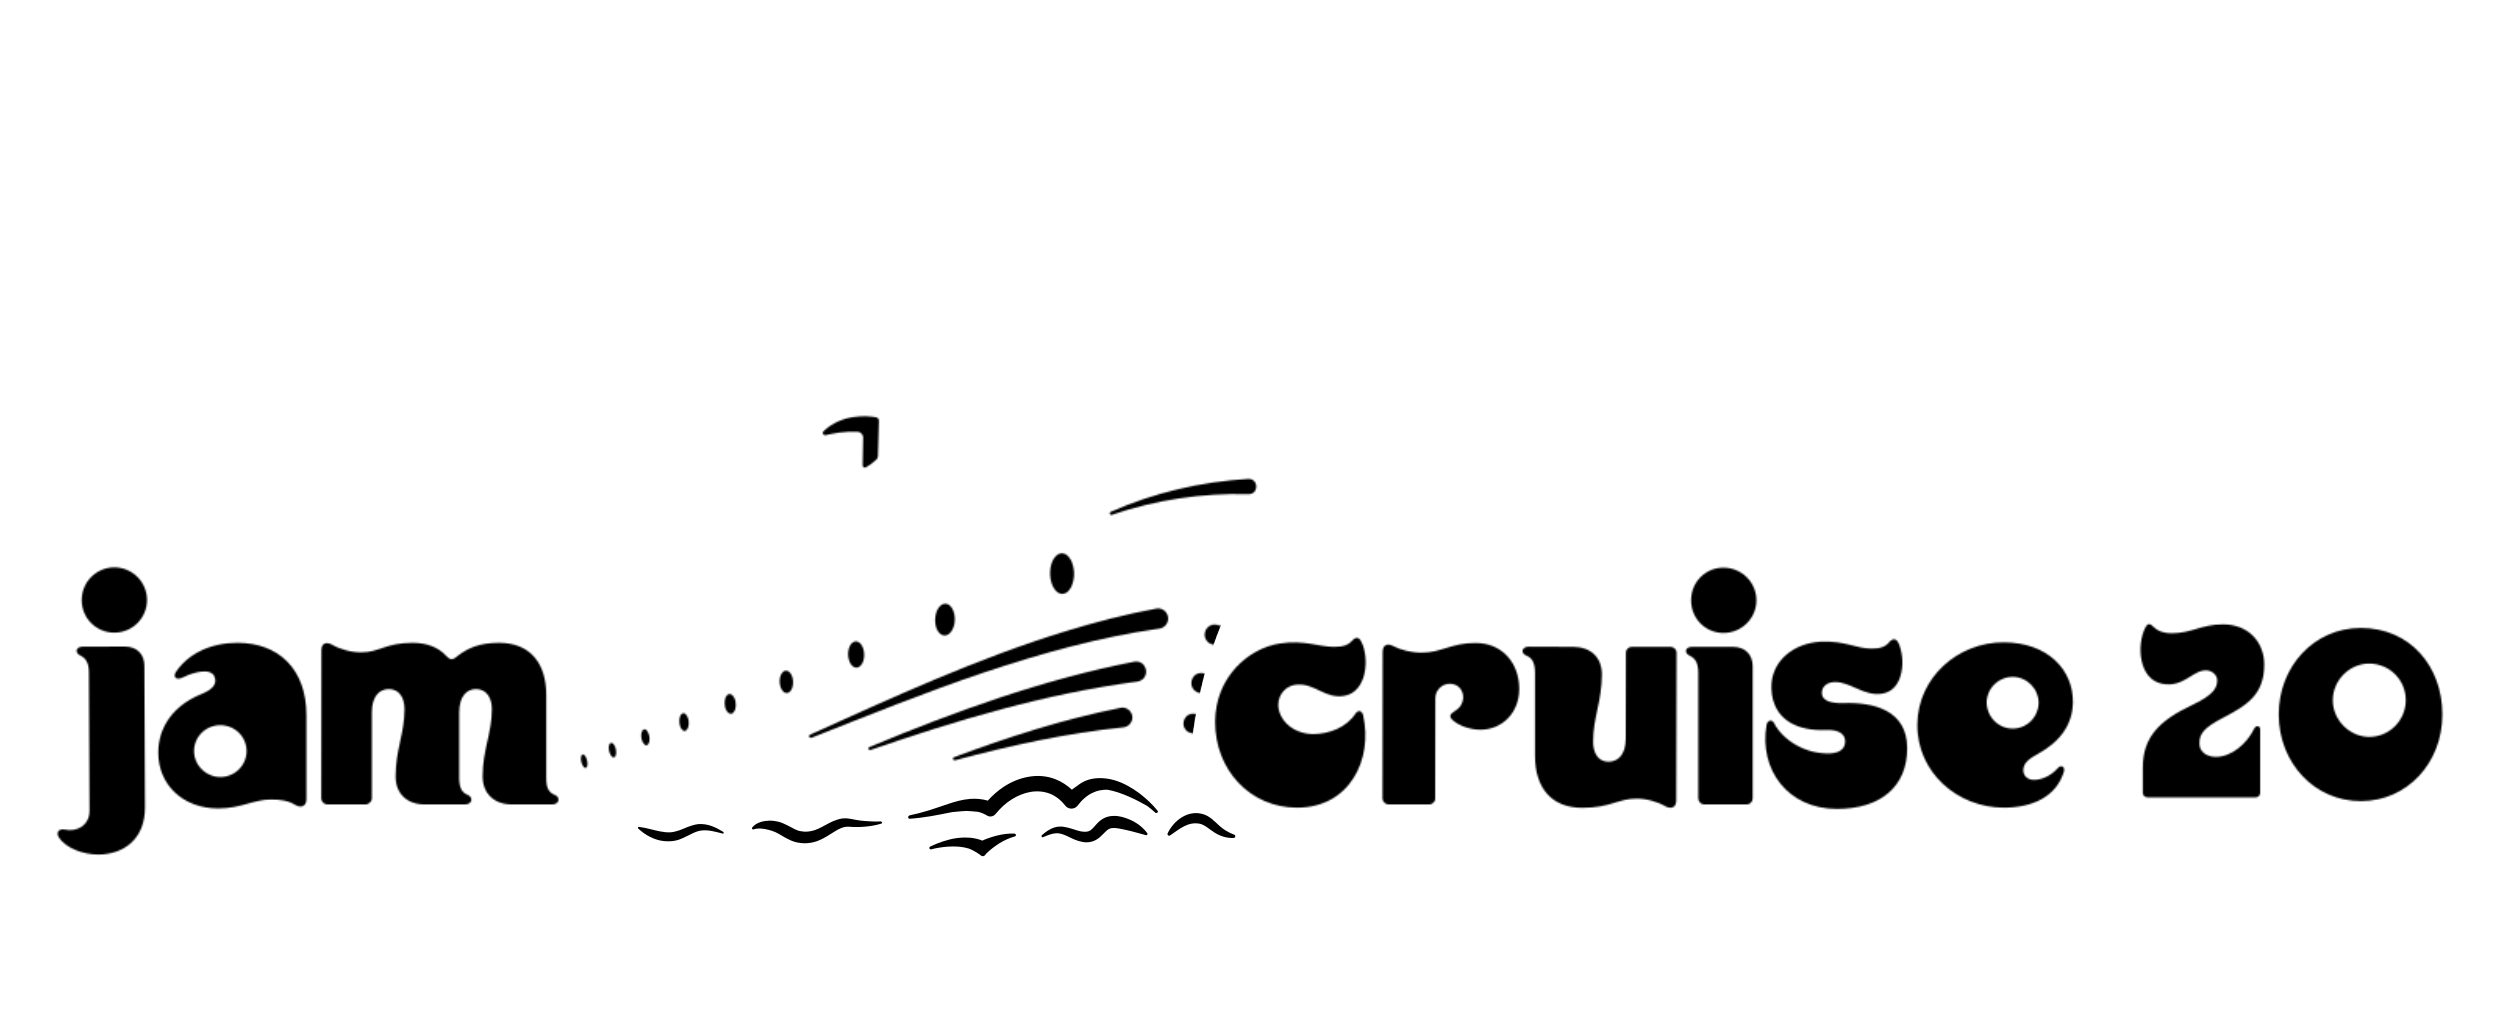 <?xml version="1.0" encoding="utf-8"?>
<!-- Generator: Adobe Illustrator 28.1.0, SVG Export Plug-In . SVG Version: 6.00 Build 0)  -->
<svg version="1.1" id="Layer_1" xmlns="http://www.w3.org/2000/svg" xmlns:xlink="http://www.w3.org/1999/xlink" x="0px" y="0px"
	 viewBox="0 0 1600 650" style="enable-background:new 0 0 1600 650;" xml:space="preserve">
<style type="text/css">
	.st0{display:none;}
	.st1{display:inline;}
	.st2{filter:url(#Adobe_OpacityMaskFilter);}
	.st3{fill-rule:evenodd;clip-rule:evenodd;fill:#FFFFFF;}
	.st4{fill:#FFFFFF;}
	.st5{mask:url(#SVGID_1_);}
	.st6{filter:url(#Adobe_OpacityMaskFilter_00000127731247988075819340000016417578043200379014_);}
	.st7{mask:url(#SVGID_00000124142500924949159500000000302587537409394081_);}
</style>
<g>
	<g class="st0">
		<path class="st1" d="M845.5,377.8c-0.1,0-0.1,0-0.2,0c-1.6-0.1-2.7-1.5-2.6-3c5.6-78.2-22.9-154.7-78.2-210.1
			c-50.9-50.9-118.6-78.9-190.6-78.9s-139.7,28-190.6,78.9C327.8,220,299.3,296.6,305,374.7c0.1,1.6-1.1,2.9-2.6,3
			c-1.5,0.1-2.9-1.1-3-2.6c-5.8-79.8,23.4-158,79.9-214.5c52-52,121.1-80.6,194.6-80.6s142.6,28.6,194.6,80.6
			c56.5,56.5,85.6,134.7,79.9,214.5C848.2,376.6,846.9,377.8,845.5,377.8z"/>
	</g>
	<g>
		<defs>
			<filter id="Adobe_OpacityMaskFilter" filterUnits="userSpaceOnUse" x="284.6" y="170" width="533.9" height="354.6">
				
					<feColorMatrix  type="matrix" values="-1 0 0 0 1  0 -1 0 0 1  0 0 -1 0 1  0 0 0 1 0" color-interpolation-filters="sRGB" result="source"/>
				<feFlood  style="flood-color:white;flood-opacity:1" result="back"/>
				<feBlend  in="source" in2="back" mode="normal"/>
			</filter>
		</defs>
		<mask maskUnits="userSpaceOnUse" x="284.6" y="170" width="533.9" height="354.6" id="SVGID_1_">
			<g class="st2">
				<g>
					<g>
						<path class="st3" d="M375.7,486.5c0.6,2.4,0.3,4.6-0.7,4.9c-1,0.4-2.3-1.2-2.9-3.5c-0.6-2.3-0.3-4.6,0.7-5
							C373.7,482.5,375.1,484.1,375.7,486.5z"/>
						<path class="st3" d="M394.1,479.3c0.6,2.6,0.1,5-1,5.4c-1.2,0.4-2.6-1.3-3.2-3.8c-0.6-2.5-0.2-5,1-5.4
							C392,475,393.5,476.7,394.1,479.3z"/>
						<path class="st3" d="M415.5,470.9c0.6,2.8-0.1,5.5-1.4,6c-1.3,0.5-2.9-1.3-3.5-4c-0.6-2.8,0-5.5,1.4-6
							C413.3,466.2,414.9,468.1,415.5,470.9z"/>
						<path class="st3" d="M440.7,461c0.5,3.1-0.4,6.1-2,6.7c-1.6,0.6-3.3-1.4-3.8-4.4c-0.5-3,0.3-6.1,1.9-6.7
							C438.4,455.9,440.1,457.9,440.7,461z"/>
						<path class="st3" d="M470.7,448.9c0.7,3.4-0.3,6.8-2.1,7.7c-1.8,0.9-3.9-1.1-4.6-4.4c-0.7-3.3,0.2-6.8,2-7.8
							C467.9,443.5,470,445.5,470.7,448.9z"/>
						<path class="st3" d="M507.3,434.2c0.8,3.8-0.3,7.8-2.5,9c-2.2,1.2-4.7-0.8-5.5-4.5c-0.9-3.7,0.2-7.8,2.4-9.1
							C503.9,428.3,506.5,430.4,507.3,434.2z"/>
						<path class="st3" d="M552.6,415.6c1.2,4.3,0.1,9.2-2.5,11c-2.6,1.8-5.6-0.1-6.8-4.3c-1.2-4.2-0.2-9.2,2.4-11.1
							C548.2,409.3,551.4,411.2,552.6,415.6z"/>
						<path class="st3" d="M685.7,359.1c2.7,5.7,2.1,13.9-1.2,18.3c-3.2,4.3-7.9,3.4-10.6-2c-2.7-5.5-2.4-13.7,0.8-18.3
							C678.1,352.4,683,353.3,685.7,359.1z"/>
						<path class="st3" d="M610.4,391.7c1.6,5,0.3,11.2-2.8,13.8c-3,2.6-6.8,0.9-8.4-3.8c-1.6-4.8-0.5-11,2.5-13.9
							C604.9,384.9,608.8,386.6,610.4,391.7z"/>
					</g>
					<g>
						<g>
							<path class="st4" d="M518.4,470.2c53.6-24.2,107.4-49,163.9-66.3c18.9-5.8,38.1-10.8,57.7-14.4c3.5-0.7,6.9,1.7,7.5,5.2
								c0.7,3.6-1.8,7.1-5.5,7.6c-38.4,5.4-76.1,16-112.9,28.3c-37,12.5-73.4,27.2-109.8,41.6c-0.5,0.2-1.1-0.1-1.4-0.6
								C517.6,471.1,517.9,470.5,518.4,470.2L518.4,470.2z"/>
							<path class="st4" d="M556.4,478.1c54.8-22.8,110.9-43.2,169.4-54.6c8.6-1.5,10.9,11.1,2.2,12.7
								c-58.5,7.7-115.1,24.5-170.9,43.8c-0.5,0.2-1.1-0.1-1.3-0.7C555.7,478.9,555.9,478.3,556.4,478.1L556.4,478.1z"/>
							<path class="st4" d="M610.6,484.6c34.8-13,70.1-24.4,106.6-31.6c3.4-0.7,6.7,1.6,7.4,5c0.7,3.6-1.9,7.1-5.6,7.5
								c-36.3,3.7-72.4,11.6-107.8,21.1C610,486.9,609.3,485.1,610.6,484.6L610.6,484.6z"/>
						</g>
						<path class="st4" d="M710.8,327.6c27.7-12.3,57.7-19.3,88.1-21.1c6.7-0.2,6.9,9.8,0.1,9.8c-29.5-0.9-59.4,3.6-87.4,13.2
							C710.4,330,709.6,328.2,710.8,327.6L710.8,327.6z"/>
						<path class="st4" d="M528.4,278.5c4.6-1.1,11.9-2.5,20.3-2.2c2.1,0.1,3.8,1.8,3.7,4l-0.3,17.6c0,1,1.1,1.7,2,1.2
							c2.7-1.4,5.2-3.5,6.6-4.8c0.8-0.7,1.2-1.6,1.2-2.6l0.6-22.4c0-1.1-0.8-2.1-1.9-2.3c-5.5-0.9-21.6-2.4-33.6,9
							C526,277.1,527,278.9,528.4,278.5z"/>
						<g>
							<path class="st4" d="M762.9,469.3c0.3,0,0.6,0.1,0.9,0.1c0.6-4.3,1.2-8.4,1.9-12.4c-0.2,0-0.4-0.1-0.6-0.1
								C756.5,455.3,754.3,467.8,762.9,469.3z"/>
							<path class="st4" d="M767.8,443.5c0.2,0,0.4,0.1,0.6,0.1c1-4.3,2-8.5,3-12.5c-0.3-0.1-0.7-0.2-1-0.2
								C761.7,429.1,759.2,441.7,767.8,443.5z"/>
							<path class="st4" d="M771.1,405.1c-0.6,3.5,1.7,6.8,5.3,7.5c0.3,0,0.5,0.1,0.7,0.1c1.5-4.2,3-8.3,4.6-12.1
								c-0.9-0.2-1.9-0.4-2.8-0.7C775.2,399,771.7,401.4,771.1,405.1z"/>
						</g>
					</g>
				</g>
			</g>
		</mask>
		<path class="st5" d="M379.1,459.4c6.1-3.4,10.9-7.3,12.5-8.8c1.6-1.5,3.1-12.3-0.6-9.6c-3.7,2.7-13.7,10.3-13.7,10.3
			C375.2,452.8,373,462.8,379.1,459.4z M355.6,319.9c-12.6,6.4-46.3,11.5-46.3,28.8c0,29.6-4.1,35.9-4.1,35.9
			c-2.4-1.8-5.8-2.5-9.6-1.7c-6.5,1.4-11.4,6.9-11,12.2c0.4,5.3,6.1,8.5,12.6,7.1c5.2-1.1,9.7-4.5,11.5-10.2
			c1.8-5.7,4.5-18,5.9-32.3c1.7-18.1,21.4-20.6,30.5-24.1c0.2-0.1,0.3-0.2,0.5-0.2c-0.2,2.1-0.3,4.5-0.4,7.3
			c-0.6,29.1-3.9,27.9-3.9,27.9c-2.8-1.8-7-2.7-11.4-2.1c-7.6,1.1-13.2,6.2-12.4,11.4c0.7,5.2,7.5,8.5,15.1,7.5
			c6-0.9,11.2-4,13.1-9.4c1.9-5.5,3.5-11.5,4.5-25.4c0.5-6.6,1.3-14.1,3.3-22.5c1.5-6.1,5.8-13.7,5.8-13.7
			C358.2,318.1,356.9,319.2,355.6,319.9z M527.2,231.3c-15.1,7.7-20.1,16.3-25.5,25.9c-3.1,5.6-4.9,17.9-5,20.5
			c-0.2,5.2,4.7,4.1,4.9-0.3c0,0,0.6-9,6.2-18.9c8.5-14.9,22.5-21.3,31-21c8.5,0.3,19.3,3.9,21.6,4c2.3,0.1,6.5-0.8,6.8-7
			c0.4-8.3-13.6-8.3-17-8.5C546.9,225.9,538.4,225.7,527.2,231.3z M521.7,264.2c-7.7,4.6-17.9,18.7-19.4,22.2
			c-1.5,3.6-5.2,5.9-7.5,6.1c-23.6,2.1-31.3,11.9-33.5,14.9c-4.9,6.7-2.4,12.6,2.3,7.1c2.7-3.2,10-9.2,13.7-10.8
			c3.7-1.7,11.3-3.9,21.4-5c6.4-0.7,7,6.8-0.1,7.8c-3.6,0.5-13.8,2.3-19.4,5.1c-4.5,2.3-9.6,6.3-12.5,9.1c-7.4,6.8,3.3,8.4,6.2,5.7
			c7-6.4,13.8-8.8,20.9-11c11.2-3.6,41.3-2.9,48.8-2.6c7,0.3,17.7-7.5,17.7-7.5c1.9,3.7,6.6,9.6,13.3,9.9c3.4,0.1,56.1,2.3,64.6,2.7
			c8.5,0.4,10.5-15.4-0.4-15.8c-3.1-0.1-53-2.2-58.2-2.4c-5.2-0.2-8.1-4.2-8-6.8c0.1-2.6,0.9-21.2,1.1-26.6
			c0.2-5.4-10.2-9.7-21.8-10.2C537.1,255.3,529.4,259.6,521.7,264.2z M366.5,307.9c6.8-0.6,12.9-3.7,15.4-9.7c2.5-6,4-13.6,6-29.1
			c1.9-14.7,7.3-18.9,10.3-21.4c8.7-7.2,19.2-6.3,19.2-6.3c-8.4-4.1-34.8-3.7-35.1,16.2c-0.4,32.4-5,32-5,32
			c-3-2.2-7.6-3.5-12.6-3.1c-8.6,0.7-15.2,6-14.7,11.9C350.5,304.4,357.9,308.6,366.5,307.9z M403.6,259.2
			c-0.2,5.9,6.6,10.8,15.2,11c7.4,0.2,11.8-2.5,15.4-8c3.6-5.5,21.5-45.4,43.3-52.2c17.7-5.5,27.4,6.9,25.4,32.2
			c0,0,18.5-30,55.8-22.4c0,0-0.5-17.9-17.3-24.9c0,0-13.6-48.3-62.8-10.3c-16.2,12.5-25.2,27.5-32.1,40
			c-9.4,16.8-15.5,28.4-15.5,28.4c-2.7-1.8-7.6-3.8-11.7-3.9C410.9,248.8,403.8,253.4,403.6,259.2z M442.3,415.2
			c7.5-4.9,12.3-9.3,14.2-11.1c1.9-1.7,3.4-12.3-0.9-9.4c-4.3,2.9-14.2,11-14.2,11C439.5,407,434.9,420.1,442.3,415.2z M496.8,381.8
			c6.8-2.6,7.7-3.3,10.5-4.2c2.9-0.9,4.4-11.5-0.6-9.9c-5,1.6-10.3,3.7-10.3,3.7C490.9,373.5,489.9,384.3,496.8,381.8z M469,395.3
			c5.6-3.4,8.5-5.3,10.1-7.1c1.6-1.8,3.6-11.8-1.2-8.9c-4.8,2.9-9.6,6.3-9.6,6.3C466.3,387.2,463.5,398.7,469,395.3z M539.6,375
			c2.3,0.1,4.2-1.8,4.3-4.4c0.1-2.5-1.7-4.6-4-4.7l-16-0.7c-2.3-0.1-4.2,1.8-4.3,4.3c-0.1,2.5,1.7,4.6,3.9,4.7L539.6,375z
			 M411.3,437.7c5.3-3.2,16-11.8,18.2-13.7c2.2-2,2.6-11.3-1.5-8.6c-4,2.7-17.6,13.3-19.3,14.7C407.3,431.5,406,440.9,411.3,437.7z
			 M714.6,310.9c-17,5.7-47.8,17.6-47.8,17.6s-137.6-4.2-162.2-5.2c-24.6-1-35.7,10.7-41.4,17.4c-5.7,6.8-73.9,83.1-82.3,91
			c-8.3,7.9,7.3,5.8,9.4,4c0,0,74.9-58,88.6-68.8c13.7-10.8,28.9-10.7,33.9-10.5c4.3,0.2,68.9,2.1,85.6,2.6
			c-7.5,3.5-13.9,6.5-18.7,8.8c-0.5-0.2-1-0.4-1.6-0.4l-23-0.9c-2.4-0.1-4.5,1.8-4.6,4.2c-0.1,2.4,1.8,4.5,4.2,4.6l16.4,0.7l1.4,4.9
			c0,0-185.2,83-199.4,89.9c-14.2,6.8-12.8,18-9.5,26.5c3.4,8.5,12.5,23.5,12.5,23.5s4.8,2.3,16.9,1.5c4-0.3,9.8-4.6,15.2-4.5
			c4.1,0.1,12.3,7,16.9,6.7c6.2-0.2,14.8-8.4,21.4-8.4c5.8-0.1,11.6,5.8,17.4,5.6c7.5-0.2,15.4-5.6,22.5-5.6
			c8.2,0,16.6,7.2,23.6,7.3c15.7,0.1,19.1-6.8,29.8-5.1c2.4,0.4,9.2,0.9,22.2,1.2c3.7,0.1,7.5-0.4,11.1-1.4
			c27.8-7.9,45.7-20.6,57.2-13.5c11.7-17.1,41.4-22,53.3-7.9c15-19.9,52.7-6,62.6,19c0.1,0,0.1,0,0.3,0c3.5-8.7,7-13.2,14.4-19
			c6.9-114.3,55.3-139.1,57.3-187.1C819.3,289.3,773.8,291.2,714.6,310.9z M618.6,349.9c-20.4-0.7-92.9-3.4-106.9-4
			c-14.2-0.6-27.9,4.3-40,15.4c-5.7,5.2-51.1,45.5-53.8,48c-2.7,2.5-5.4-2.1-3.2-4c2.2-2,42.5-44.3,54.7-57.5
			c12.2-13.2,29.3-14.3,35-14.1c5.3,0.2,124.6,4.3,139.8,4.8C635.4,342.4,626.7,346.2,618.6,349.9z"/>
		<g>
			<path d="M581.2,523.1c0.1,0.6,0.5,0.9,1,0.9c4.5-0.3,8.9-0.9,13.3-1.6c4.4-0.7,8.8-1.7,13.1-2.5c0.4-0.1,0.8-0.1,1.2-0.2
				c4.2-0.4,7.5-0.7,8.6-0.7c1.7,0,4.7,0.3,7.7,0.6c2,0.5,3.9,1.3,5.7,2.4c1.5,0.9,3.6,0.7,4.9-0.6l0.7-0.7l0,0
				c2.9-3.6,6.3-6.7,10.1-9.1c3.8-2.4,8-4.1,12.2-4.8c4.2-0.7,8.5-0.3,12.3,1.2c3.8,1.5,7.1,4.2,9.8,7.6c0.1,0.2,0.3,0.3,0.4,0.5
				c2,1.9,5.2,1.9,7.1-0.1l0.2-0.2l0,0c1.4-1.8,2.9-3.6,4.6-5c1.7-1.5,3.5-2.7,5.6-3.6c2.7-1.3,5.8-1.8,8.9-1.8
				c9.1,1.5,19.3,6.8,25.6,10.4c1.8,1.4,3.6,2.8,5.2,4.3l0,0c0.3,0.3,0.9,0.3,1.3,0c0.4-0.3,0.5-0.9,0.1-1.3
				c-3.4-4.2-7.3-7.8-11.6-11.1c-2.3-1.7-4.7-3.3-7.3-4.7c-5.4-3-11.8-5.2-18.9-5c-6.3,0.2-10.6,2.5-13.5,4.9
				c-1.2,0.8-2.4,1.6-3.5,2.5c-3-2.8-6.5-5.1-10.5-6.7c-5.6-2.2-11.8-2.6-17.5-1.5c-5.7,1-11,3.3-15.7,6.4
				c-3.8,2.5-7.1,5.5-10.1,8.8c-3.8-1.1-7.7-1.4-11.4-1.1c-4.9,0.4-9.4,1.7-13.6,3.1c-4.3,1.4-8.4,2.9-12.6,4.2
				c-4.2,1.3-8.4,2.4-12.7,3.3l0,0C582,522.1,581.1,522.3,581.2,523.1z"/>
			<path d="M649.3,533.5c-3.9-0.2-7.9,0.4-11.8,1.4c-1.9,0.5-3.8,1.1-5.7,1.8c-1.1,0.4-2.1,0.8-3.1,1.3c-2.4-1-4.8-1.5-7.2-1.8
				c-3.2-0.3-6.3-0.2-9.3,0.2c-3,0.4-5.9,1.2-8.7,2.1c-2.8,0.9-5.5,2-8.2,3.3c-0.4,0.2-0.6,0.7-0.5,1.1c0.1,0.5,0.7,0.8,1.2,0.7l0,0
				c1.5-0.4,3-0.8,4.5-1c4-0.7,8-1,11.9-0.8c2.7,0.1,5.3,0.6,7.7,1.3c2.4,0.8,6.2,3.3,6.2,3.3c0.6,0.4,1.1,0.8,1.6,1.2
				c0.8,0.6,1.9,0.5,2.6-0.4c0.3-0.4,0.5-0.7,0.8-1c1.1-1.1,2.5-2.3,3.9-3.4c1.4-1.1,2.9-2.1,4.4-3.1c3.1-1.9,6.4-3.4,9.9-4.4l0,0
				c0.4-0.1,0.7-0.5,0.7-0.9C650.2,534,649.8,533.6,649.3,533.5z"/>
			<path d="M718,522.8c-1.7-0.4-3.4-0.7-5.4-0.6c-1.9,0-4,0.4-6,1.4c-2,1-3.5,2.4-4.6,3.6c-1.2,1.2-2,2.4-2.9,3.2
				c-0.9,0.9-1.6,1.3-2.4,1.6c-0.9,0.3-1.9,0.4-3.2,0.3c-2.5-0.1-5.1-1.2-8.2-2.1c-1.5-0.4-3.2-0.9-4.9-1.1
				c-1.7-0.2-3.6-0.1-5.3,0.4c-3.4,1-6,3-8.3,5c-0.2,0.2-0.3,0.6-0.2,0.9c0.2,0.4,0.6,0.6,1,0.4c2.8-1.2,5.6-2.4,8.2-2.5
				c2.6-0.2,5,0.8,7.6,2c2.6,1.3,5.6,2.8,9.2,3.5c1.8,0.4,3.8,0.4,5.9-0.1c2.1-0.5,4-1.7,5.4-2.9c2.7-2.4,4.4-4.7,6-5.3
				c1.5-0.8,3.9-0.7,6.5-0.2c5.5,1,10.9,2.5,17,4.2l0,0c0.2,0.1,0.5,0,0.7-0.1c0.3-0.3,0.4-0.7,0.2-1.1
				C730.4,527.9,724.4,524.5,718,522.8z"/>
			<path d="M563.5,525.7L563.5,525.7c-3.5,0.2-7.1,0-10.6-0.3c-1.7-0.1-3.5-0.4-5.2-0.7c-0.9-0.2-1.7-0.3-2.6-0.5L544,524l-1.6-0.2
				c-1.1-0.2-2.2,0-3.2,0c-1,0.2-2.1,0.3-3.1,0.7c-2,0.6-3.8,1.4-5.5,2.3c-3.3,1.7-6.2,3.5-9.2,4.5c-2.9,0.9-5.8,1.3-8.7,0.7
				c-2.7-0.3-5.3-2-8.6-3.7c-1.7-0.8-3.4-1.7-5.5-2.3c-2-0.5-4.1-0.8-6.1-0.8c-2,0.1-4,0.3-6,1c-1.9,0.6-3.8,1.8-5.1,3.4
				c-0.1,0.2-0.2,0.4-0.1,0.7c0.1,0.4,0.5,0.6,0.9,0.5l0.1,0c3.2-1,6.4-0.5,9.6,0.3c1.5,0.4,3.1,0.9,4.4,1.5
				c1.3,0.6,2.7,1.4,4.2,2.3c1.5,0.9,3.1,1.8,5,2.7c1.8,0.8,4,1.6,6.1,1.8c4.1,0.7,8.6,0.1,12.4-1.5c7.6-3.1,12.5-8.7,18.3-8.8
				l1.1,0l1.4,0.1c0.9,0.1,1.9,0.1,2.8,0.1c1.9,0,3.7,0,5.6-0.2c3.7-0.3,7.3-0.9,10.9-2c0.3-0.1,0.5-0.4,0.5-0.7
				C564.3,526,563.9,525.6,563.5,525.7z"/>
			<path d="M449.1,527.4c-2.7-0.2-5.4,0.6-7.7,1.4c-2.4,0.8-4.5,1.9-6.6,2.6c-2.1,0.7-4,1.2-6,1.3c-2,0.1-4.1-0.2-6.3-0.6
				c-4.3-0.8-8.7-2.3-13.6-2.9c-0.2,0-0.4,0-0.5,0.2c-0.2,0.2-0.2,0.6,0,0.8c3.6,3.4,7.8,6,12.8,7.4c2.5,0.7,5.1,0.9,7.8,0.8
				c2.7-0.1,5.4-0.8,7.7-1.9c4.7-2,8.3-4.6,12.4-5c4.2-0.5,8.8,0.8,13.4,2c0.2,0.1,0.5,0,0.6-0.3c0.2-0.3,0.1-0.6-0.2-0.8
				C458.9,530,454.5,527.6,449.1,527.4z"/>
			<path d="M747.3,533.3c3.8-8,12.6-14.9,22.1-12.4c4.6,1.1,7.8,4.7,10.9,7.5c2.7,2.5,5.9,4.4,9.6,5.8c1.1,0.4,0.8,2.1-0.4,2.1
				c-4.3,0.2-8.8-1.2-12.4-3.6c-3.2-2-5.8-4.7-9.2-5.5c-7.6-1.5-12.9,3.3-19.1,7.5C748,535.3,746.8,534.2,747.3,533.3L747.3,533.3z"
				/>
		</g>
	</g>
	<defs>
		
			<filter id="Adobe_OpacityMaskFilter_00000051343250068668349640000016853882110379498880_" filterUnits="userSpaceOnUse" x="30.5" y="356.8" width="1538.9" height="213.1">
			
				<feColorMatrix  type="matrix" values="-1 0 0 0 1  0 -1 0 0 1  0 0 -1 0 1  0 0 0 1 0" color-interpolation-filters="sRGB" result="source"/>
			<feFlood  style="flood-color:white;flood-opacity:1" result="back"/>
			<feBlend  in="source" in2="back" mode="normal"/>
		</filter>
	</defs>
	
		<mask maskUnits="userSpaceOnUse" x="30.5" y="356.8" width="1538.9" height="213.1" id="SVGID_00000121276035144394086520000013706860883598714265_">
		<g style="filter:url(#Adobe_OpacityMaskFilter_00000051343250068668349640000016853882110379498880_);">
			<path class="st4" d="M52.3,384.1c0-11.7,9.3-20.9,20.8-21c11.5,0,20.9,9.2,21,20.8c0,11.7-9.3,20.9-20.8,21
				S52.3,395.8,52.3,384.1z M92.8,516.6c0.1,20.4-13.6,30.2-29.8,30.3c-9.8,0-20.7-4-25.2-10.8c-2.4-3.5,0.2-5.9,3.5-5.2
				c8.3,1.8,16.1-3,16-12.1l-0.4-88.1c0-5.9-1.5-9.2-5.4-11.1c-3.9-1.8-3-5.7,1.3-5.7l27-0.1c8.3,0,12.6,5.3,12.6,12.3L92.8,516.6z
				 M196.1,457.7l0,53.8c0,4.6-3.5,5.9-7.4,3.5c-4.3-2.6-9.1-3.3-15.4-3.3c-11.1,0-18.9,5.7-33.7,5.7c-22.4,0-38.3-15-38.3-35.7
				c0-16.5,9.8-30.3,27.6-37.5c7.8-3.1,10.2-7,8.3-11.3c-2.4-5.4-12.6-3.1-20.3,0.7c-3.9,2-6.7-0.2-4.1-3.9
				c8.5-12.2,23.1-18.3,39.2-18.3C177.8,411.4,196.1,427.7,196.1,457.7z M141,464.1c-9.1,0-16.8,7.2-16.8,16.6
				c0,9.2,7.8,16.6,16.8,16.6c9.2,0,16.8-7.4,16.8-16.6C157.8,471.4,150.2,464.1,141,464.1z M205.7,416.2c0-4.6,3.1-5.7,7-3.5
				c4.4,2.6,11.8,4.8,18.3,4.8c12,0,15.7-6.1,33.1-6.1c8.9,0,16.5,2.8,21.6,8.5c2.2,2.4,3.9,2.6,6.3,0.6c7-5.7,14.8-9.1,27.4-9.1
				c19.8,0,30.2,13,30.2,33.3l0,53.3c0,6.1,1.5,9.2,5.4,10.7c3.9,1.5,3,6.1-1.5,6.1l-26.3,0c-10.2,0-18.3-6.3-18.3-17.9
				c0-17.2,5.9-27.4,5.9-43.1c0-6.8-3.1-12.8-10.2-12.8c-5.9,0-10.7,4.6-10.7,15l0,42c0,6.1,1.7,9.3,5.4,10.7c3.7,1.5,3,6.1-1.5,6.1
				l-26.3,0c-10.4,0-18.3-6.3-18.3-17.9c0-17.2,5.7-27.4,5.7-43.1c0-6.8-3.1-12.8-10-12.8c-6.1,0-10.9,4.6-10.9,15l0,54.9
				c0,2-1.9,3.9-3.9,3.9l-24.6,0c-2.2,0-3.9-1.9-3.9-3.9L205.7,416.2z M860.5,445.3c-12.2,2.2-18.7-7.8-30.1-7.2
				c-6.8,0.3-12.2,5.7-12.3,12.9c0,9.4,9,18.7,22.3,18.8c10.5,0,21.5-4.4,27.2-13.2c1.7-2.4,4.1-1.8,4.8,1.1
				c6.4,28.3-8.6,59.3-42.4,59.2c-30.2-0.1-52.4-24.4-52.3-55c0.1-28.5,21.3-47.1,41.6-50.1c15.5-2.3,24.6,2.1,34.2,2.2
				c5.7,0,9.1-0.9,11.7-3.8c2.4-2.6,4.4-2.8,6.1,0.6C876.5,421.1,875,442.7,860.5,445.3z M914.8,514.8l-26.1,0
				c-2.2,0-3.9-1.9-3.9-3.9l0.1-93.6c0-4.6,3-5.9,7-3.7c4.6,2.4,11.6,4.1,17.9,4.1c12.8,0,19.1-6.3,34.6-6.2
				c17,0,27.9,12.8,27.9,29.4c0,15.5-11.1,26.1-24.8,26.1c-6.8,0-13.7-2.6-17.4-5.8c-2.8-2.2-2.4-4.1,0.7-5.9c3.3-2,5.6-4.8,5.6-9.2
				c0-4.6-3.3-8.5-8.5-8.5c-5.2,0-9.3,4.2-9.3,9.4l-0.1,64C918.7,513,916.8,514.8,914.8,514.8z M982.4,430.7c0-6.1-1.6-9.6-5.5-11.1
				c-3.9-1.5-2.9-5.7,1.3-5.7l28.7,0.1c10.4,0,18.3,6,18.3,17.6c0,17.4-5.6,27.4-5.6,43.1c0,6.8,2.9,12.8,9.8,12.8
				c6.1,0,11.1-4.4,11.1-15l0.1-54.8c0-2.2,1.7-3.7,3.7-3.7l25,0c1.8,0,3.7,1.5,3.7,3.7l-0.2,94.7c0,4.4-3.3,5.7-7.2,3.5
				c-4.4-2.6-11.6-4.8-18.1-4.8c-12,0-16.7,5.9-34.8,5.9c-20,0-30.3-13-30.3-33.4L982.4,430.7z M1117.8,514.8l-27,0
				c-2.4,0-3.9-1.9-3.9-3.9l0-80.1c0-5.9-1.5-9.3-5.4-11.1c-3.9-1.8-3-5.7,1.3-5.7l26.3,0c8.3,0,12.6,5.4,12.6,12.4v84.5
				C1121.7,513,1120.2,514.8,1117.8,514.8z M1082.3,384.2c0-11.7,9.2-20.9,20.7-20.9c11.5,0,21.1,9.2,21.1,20.9
				c0,11.7-9.6,20.9-21.1,20.9C1091.5,405.1,1082.3,395.9,1082.3,384.2z M1165.2,410.7c16.1-0.7,22.4,4.4,32.6,4.4
				c5.7,0,8.9-1.1,11.5-4.3c1.8-2.2,4.3-2.4,5.7,0.7c4.4,9.1,4.1,30-10.2,32.4c-11.7,2-20.2-7.4-30.3-7.4c-4.6,0-8.5,2.4-8.5,7
				c0,4.3,4.3,6.8,13.9,6.5c18.7-0.6,40.7,4.1,40.7,28.9c0,24.4-16.8,38.8-45,38.8c-31.3,0-49.9-25-45-53.8c0.6-3,3.5-3.7,4.8-1.1
				c5,9.8,17.9,18.9,33.1,19.4c7.8,0.4,12.2-2.2,12.4-7.4c0.2-4.3-3.1-8-12.4-7.6c-16.1,0.7-34-5-34.8-26.6
				C1133.2,422.6,1148.6,411.5,1165.2,410.7z M1304.6,482.3c-4.6,2.6-9.6,5.3-9.7,10.5c0,3.7,2.6,6.1,6.3,6.3
				c4.4,0.2,10.7-1.8,15.8-7.5c2-2.4,4.8-0.9,3.9,2.2c-4.9,16.4-20.7,23.2-38.8,23.1c-29.4-0.2-55.2-22.5-55-53.2
				c0.2-30.1,26-52.8,55.4-52.6c28.1,0.1,44.3,17.6,44.2,38.2C1326.5,464.1,1318.1,474.8,1304.6,482.3z M1288.2,433.2
				c-9.1,0-16.7,7.3-16.7,16.4c0,9.2,7.5,16.7,16.6,16.7c9.1,0,16.5-7.3,16.6-16.6C1304.6,440.7,1297.3,433.3,1288.2,433.2z
				 M1378.4,401.3c2.8,2.8,6.9,4,11.2,4c13.3,0,19-5.7,33.2-5.7c16.4,0,26.3,11.5,26.3,25.7c0,19-10.6,25.9-26.2,34
				c-12.4,6.4-15.3,10.3-15.3,16.5c0,5.4,4.7,8.6,10.6,8.6c9.8,0,19.6-8.1,24.5-18.1c1.2-2.3,3.8-2.1,3.8,0.6l0,40.6
				c0,1.5-1.2,2.8-2.8,2.8h-69.4c-1.5,0-2.9-1.2-2.9-2.8l0-16.2c0-19.8,10.9-30.3,31.4-40c13.6-6.4,16.2-10.9,16.2-15.9
				c0-3.5-3.4-6.4-7.2-6.4c-8.7,0-14.2,11.2-28,8.6c-15-2.8-16.4-24.5-11-35.5C1374.4,398.8,1375.8,398.7,1378.4,401.3z
				 M1458.4,457.4c-0.1-30.8,22.6-55.5,52.4-55.5c31.7-0.1,52.3,24.6,52.3,55.3c0.1,30.8-22.3,55.5-52.1,55.5
				C1481.2,512.8,1458.5,488.2,1458.4,457.4z M1493,448.2c0,12.7,10.8,23.4,23.3,23.4c13.2,0,23.4-10.8,23.4-23.5
				c0-12.9-10.3-23.4-23.5-23.4C1503.7,424.7,1493,435.3,1493,448.2z"/>
		</g>
	</mask>
	<path style="mask:url(#SVGID_00000121276035144394086520000013706860883598714265_);" d="M363.7,512c0.1-4.1-2.4-7.6-6.4-9.2
		c-0.5-0.2-1.3-0.5-1.3-4.9l0-53.3c0-11.7-3.2-21.5-9.2-28.4c-6.4-7.3-15.8-11.2-27.2-11.2c0,0,0,0,0,0c-12.3,0-21.4,2.8-30.1,9.5
		c-6.2-6.2-14.9-9.5-25.2-9.5c-10.5,0-16.8,2.1-21.8,3.8c-3.8,1.3-6.9,2.3-11.3,2.3c0,0,0,0,0,0c-5.5,0-11.8-2-15.2-4
		c-4-2.3-8.2-2.6-11.5-0.7c-1.8,1.1-4.9,3.7-4.9,9.6v21.6c-6.6-20.4-23.7-32.7-47.4-32.7c0,0,0,0,0,0c-18.9,0-35.1,7.7-44.4,21
		c-1.5,2.1-2.2,4.2-2.1,6.4l-0.1,16.3c0,1.3,0.2,2.5,0.7,3.6c-3,3.4-5.4,7.2-7.2,11.3l-0.2-37.6c0-3.8-1-7.4-2.8-10.3
		c2.9-4.4,4.5-9.6,4.5-15v-16.8c0,0,0,0,0,0c-0.1-15-12.3-27.1-27.2-27.1c0,0-0.1,0-0.1,0c-15,0.1-27.1,12.3-27.1,27.3v16.8
		c0,2.8,0.4,5.5,1.2,8.1c-0.8,0.5-1.5,1-2.2,1.7c-1.4,1.5-2.2,3.4-2.3,5.5c0,0.2,0,0.4,0,0.6l0,16.3c-0.2,3.8,2.1,7.3,6,9.1
		c0.8,0.4,1.8,0.8,1.8,5.4l0.3,72.2c-0.2,1.7-0.9,3-2.1,3.9c-1.6,1.2-3.8,1.5-6.2,1c-3.4-0.7-6.9,0.1-9.2,2.2c-2,1.9-3,4.5-2.8,7.2
		v15.6c-0.1,1.7,0.2,4,1.9,6.5c6.2,9.4,19.7,13.7,30.3,13.7c0.1,0,0.1,0,0.2,0c9.9,0,18.9-3.3,25.3-9.2c7.1-6.6,10.9-16,10.8-27.4
		v-16.7c6.8,14.4,21.8,23.8,40.6,23.8c0,0,0,0,0,0c8.8,0,15.3-1.8,21-3.4c4.5-1.2,8.4-2.3,12.6-2.3c0,0,0,0,0,0
		c5.8,0,9.3,0.7,12,2.4c4,2.5,8.3,2.8,11.8,0.9c1.8-1,3.2-2.6,4.1-4.5c1.8,2.6,4.9,4.4,8.3,4.4l24.6,0c0,0,0,0,0,0
		c2.6,0,5.2-1.1,7.1-3c1.9-1.9,3-4.5,3-7.2v-54.9c0-4,0.8-8.7,4.6-8.7c0.7,0,1.7,0,2.6,1.4c-0.4,2.5-1,4.9-1.5,7.5
		c-1.5,7.1-3.1,14.4-3.1,23.9v16.8c0,14.5,9.9,24.2,24.6,24.2h26.3c5.4,0,9.6-3.6,10.1-8.5c4.4,5.3,11.1,8.5,19.3,8.5l26.3,0
		c3.1,0,5.8-1.1,7.7-3.2c1.7-1.8,2.5-4.1,2.4-6.5L363.7,512z M141,487.2C141,487.2,141,487.2,141,487.2c2.3,0,4.4,0.7,6.2,1.9
		c-3.5,2.5-8.7,2.6-12.3,0C136.6,487.9,138.7,487.2,141,487.2z M305.9,473c-1.6,7.1-3.2,14.4-3.2,23.9v6.5c-0.3-0.2-0.6-0.3-1-0.5
		c-0.5-0.2-1.4-0.6-1.4-4.9l0-25.2c0-3.2,0.6-8.7,4.4-8.7c1,0,2,0.1,2.7,1.4C307,468,306.4,470.4,305.9,473z M1332.9,449.4
		c0.1-12.1-4.8-23.3-13.5-31.4c-9.2-8.5-22-13-36.9-13.1c-0.1,0-0.2,0-0.3,0c-27.7,0-51.2,17.8-58.8,42.2c0.4-2.5,0.6-5.2,0.4-8.1
		l0-13.1c0.3-6.2-0.9-12.5-3.1-16.9c-2.2-4.6-5.6-5.7-7.5-5.9c-3.2-0.4-6.4,1-8.8,3.9c-0.8,1-1.6,2-6.6,2c-3.5,0-6.5-0.8-10.3-1.7
		c-5.5-1.4-12.3-3.2-22.5-2.7c-16.6,0.7-33.9,11.2-37,29.3v-7.3c0-3.7-0.9-7.1-2.5-9.9c3.2-4.5,4.9-9.9,4.9-15.5v-16.8
		c0-15-12.3-27.2-27.4-27.2c-14.9,0-27,12.2-27,27.2V401c0,2.8,0.4,5.5,1.2,8.1c-0.5,0.3-1,0.7-1.5,1.1c-1.8-1.6-4.2-2.5-6.6-2.5
		l-25,0c0,0,0,0,0,0c-5.6,0-10,4.4-10,10l-0.1,54.8c0,5.8-1.6,8.7-4.8,8.7c0,0,0,0,0,0c-0.7,0-1.6,0-2.4-1.3
		c0.4-2.5,0.9-4.9,1.5-7.5c1.5-7.1,3-14.4,3.1-24c0-0.1,0-0.2,0-0.3l0-0.4c0-0.1,0-0.2,0-0.3l0-0.4c0-0.1,0-0.2,0-0.3l0-0.4
		c0-0.1,0-0.2,0-0.3l0-0.4c0-0.1,0-0.2,0-0.3l0-0.4c0-0.1,0-0.2,0-0.3l0-0.4c0-0.1,0-0.2,0-0.3l0-0.4c0-0.1,0-0.2,0-0.3l0-0.4
		c0-0.1,0-0.2,0-0.3l0-0.4c0-0.1,0-0.2,0-0.3l0-0.4c0-0.1,0-0.2,0-0.3l0-0.4c0-0.1,0-0.2,0-0.3l0-0.4c0-0.1,0-0.2,0-0.3l0-0.4
		c0-0.1,0-0.2,0-0.3l0-0.4c0-0.1,0-0.2,0-0.3l0-0.4c0-0.1,0-0.2,0-0.3l0-0.4c0-0.1,0-0.2,0-0.3l0-0.4c0-0.1,0-0.2,0-0.3l0-0.4
		c0-0.1,0-0.2,0-0.3l0-0.4c0-0.1,0-0.2,0-0.3l0-0.4c0-0.1,0-0.2,0-0.3l0-0.4c0-0.1,0-0.2,0-0.3l0-0.4c0-0.1,0-0.2,0-0.3l0-0.4
		c0-0.1,0-0.2,0-0.3l0-0.4c0-0.1,0-0.2,0-0.3l0-0.4c0-0.1,0-0.2,0-0.3l0-0.3c0-14.3-9.8-23.9-24.6-23.9l-28.7-0.1c0,0,0,0,0,0
		c-3.2,0-6.2,1.3-8,3.6c-0.9,1-1.4,2.2-1.7,3.5c-6.1-6-14.5-9.4-23.8-9.4c0,0-0.1,0-0.1,0c-9.1,0-15.3,1.9-20.9,3.6
		c-4.6,1.4-8.5,2.6-13.6,2.6c0,0,0,0,0,0c-5.1,0-11.2-1.4-14.9-3.3c-5.6-3.1-9.6-1.6-11.4-0.5c-1.4,0.8-3.6,2.7-4.5,6.2
		c-0.5-2.1-1.2-4.1-2.1-5.8c-2.1-4.3-5.1-5.6-7.3-5.9c-3.2-0.5-6.2,0.8-9.2,4c-0.7,0.8-1.5,1.7-6.7,1.7c-0.1,0-0.1,0-0.2,0
		c-3,0-6-0.5-9.5-1.2c-6.6-1.2-14.7-2.6-25.6-0.9c-22.7,3.4-46.9,24.3-47,56.4v16.8c-0.1,34.2,25.6,61.2,58.6,61.3
		c0.1,0,0.2,0,0.2,0c13.8,0,25.8-4.7,34.8-13.6c6.6-6.5,11.2-15.2,13.5-24.9l0,26.2c0,5.6,4.6,10.2,10.2,10.2l26.1,0c0,0,0,0,0,0
		c2.6,0,5.2-1.1,7.2-3c1.9-1.9,3-4.5,3-7.1l0.1-45.9c0.3,0.3,0.7,0.7,1.1,1c5.2,4.4,13.6,7.2,21.5,7.3c0,0,0,0,0,0
		c13,0,23.6-7.5,28.4-18.8l0,29.1c0,24.8,13.6,39.6,36.6,39.7c0.1,0,0.1,0,0.2,0c10.8,0,17.5-2,22.9-3.6c4.1-1.2,7.3-2.2,11.7-2.2
		c0,0,0,0,0.1,0c5.6,0,11.7,2.1,15,4c2.2,1.3,4.5,1.9,6.6,1.9c1.8,0,3.5-0.4,5-1.3c3.2-1.8,5-5.3,5-9.5l0.2-86.9
		c0.8,0.4,1.5,1.2,1.5,5.3v80.1c0,2.6,1,5.1,2.7,7c1.9,2,4.6,3.2,7.4,3.2c0,0,0,0,0,0h27c2.8,0,5.3-1,7.2-2.9c1.9-1.9,3-4.5,3-7.2
		v-16.1c2.3,5.3,5.6,10.1,9.6,14.2c9.5,9.7,23,15.1,38,15.1c0,0,0,0,0,0c15.3,0,28.2-4.1,37.1-11.8c7.1-6.1,11.6-14.4,13.3-24.2
		c9.6,20.6,31,35,56,35.2c0.1,0,0.3,0,0.4,0c23,0,39.2-10,44.4-27.6c0.3-1.2,0.5-2.3,0.4-3.5v-15.7c0.1-1.8-0.3-3.5-1-4.9
		c4.4-6.5,6.6-14,6.7-22.3V449.4z M839.9,463.5c-3.2-0.1-6.2-0.9-8.6-2.3C834.2,461.1,836.9,462.1,839.9,463.5z M878.6,456.2
		c-0.2-0.7-0.4-1.4-0.7-2.1c0.3-0.7,0.5-1.4,0.7-2.2L878.6,456.2C878.6,456.2,878.6,456.2,878.6,456.2z M1288.1,460.1
		c-2.1,0-4.1-0.7-5.8-1.9c1.7-1.2,3.7-1.8,5.9-1.9c2.1,0,4.1,0.7,5.8,1.8C1292.2,459.4,1290.2,460.1,1288.1,460.1
		C1288.1,460.1,1288.1,460.1,1288.1,460.1z M1221.8,452.9c-0.4,1.9-0.7,3.9-0.9,5.9c-0.4-0.5-0.8-1.1-1.2-1.6
		C1220.6,455.9,1221.2,454.4,1221.8,452.9z M1553.5,413.7c-10.7-11.7-25.8-18.2-42.6-18.2c0,0-0.1,0-0.1,0c-16.1,0-31,6.5-42,18.2
		c-8.1,8.7-13.4,19.5-15.6,31.4c0.1-1,0.1-2,0.1-3.1v-16.8c0-8.2-2.9-15.7-8.2-21.1c-5.6-5.7-13.3-8.8-22.3-8.8c0,0,0,0,0,0
		c-7.8,0-13.2,1.6-18.4,3.1c-4.6,1.3-8.9,2.6-14.9,2.6c-3.5,0-6.4-1-8.2-2.8c-1-1-3.6-3.5-6.9-3c-3.3,0.6-4.8,3.7-5.4,4.9
		c-2.3,4.8-3.5,11.2-3.2,17.3l0,13.4c-0.6,14.6,6.1,25.4,17,27.5c-9.1,7.4-15.6,17.5-15.6,32.9v33c0,1.8,0.7,3.5,2,4.8
		c1.3,1.3,3.2,2.1,5.1,2.1c0,0,0,0,0,0h69.4c3.8,0,7-3.1,7-7l0-57.4c0-2.3-0.9-4.2-2.5-5.3c1.9-3,3.3-6.4,4.1-10.4
		c-0.2,2-0.3,4.1-0.3,6.1v16.8c0,16.6,6,32,16.8,43.5c11,11.7,25.9,18.1,42,18.1c0,0,0.1,0,0.1,0c32.8-0.1,58.5-27.2,58.4-61.8
		v-16.8c0,0,0,0,0,0C1569.4,440.4,1563.8,425,1553.5,413.7z M1531.2,456.5c-3,5.4-8.6,8.8-14.9,8.8h0c0,0,0,0,0,0
		c-6,0-11.6-3.4-14.7-8.8c3-5.3,8.6-8.7,14.7-8.7C1522.6,447.7,1528.2,451.1,1531.2,456.5z"/>
	<g>
		<g>
			<path d="M1439,503.5c-10,1.1-20,1.4-30,1.4c-10,0-20-0.3-30-1.4c-0.4,0-0.7-0.4-0.6-0.8c0-0.3,0.3-0.6,0.6-0.6
				c10-1.1,20-1.4,30-1.4c10,0,20,0.3,30,1.4C1439.8,502.1,1439.8,503.4,1439,503.5L1439,503.5z"/>
			<path d="M1536.1,498.2c-13.7,12.2-36.6,12.1-50.3,0c-0.7-0.6,0.1-1.7,0.9-1.3c15.3,8.2,33.3,8.3,48.6,0
				C1536,496.5,1536.8,497.6,1536.1,498.2L1536.1,498.2z"/>
		</g>
		<g>
			<path d="M853.8,503.8c-18.5,14.7-49.6,7.2-60-13.9c-0.3-0.6,0.5-1.1,0.9-0.6c13.8,16.9,38.7,23.6,58.5,13.6
				C853.7,502.5,854.3,503.4,853.8,503.8L853.8,503.8z"/>
			<path d="M911.9,508.7c-6.6,1.9-13.6,1.8-20.3,0c-3.1-2.4,9-2.8,10.1-2.8C903,505.8,914.9,506.4,911.9,508.7L911.9,508.7z"/>
			<path d="M1032,507.8c-12,5.8-31.8,7.8-39.1-6c-0.4-0.8,0.8-1.6,1.4-0.9c6.8,7.9,17.7,7.4,27.2,6.7c3.3-0.3,6.6-0.9,10.1-1.4
				C1032.4,506.1,1032.8,507.5,1032,507.8L1032,507.8z"/>
			<path d="M1065.6,509c-7.7-1-14.9-2.9-22.6-3.9c-0.4-0.1-0.6-0.4-0.6-0.8c0.1-0.2,0.2-0.4,0.4-0.4c1.9-0.6,4-1.2,6-1.3
				c6.1-0.3,12.6,1.1,17.2,5.3C1066.6,508.3,1066.2,509.1,1065.6,509L1065.6,509z"/>
			<g>
				<path d="M1114.9,508.7c-6.9,2-14.2,1.8-21.2,0c-0.7-0.2-0.7-1.3,0-1.4c3.5-1.1,7.1-1.3,10.6-1.4
					C1105.6,505.9,1118,506.3,1114.9,508.7L1114.9,508.7z"/>
			</g>
			<path d="M1204.2,502.4c-15.8,12.7-45.7,11.8-58.9-4.4c-0.6-0.8,0.5-1.7,1.2-1c10.3,8.4,22.6,10.6,35,9.6
				c7.6-0.5,14.8-1.8,21.7-5.4C1203.9,500.7,1204.9,501.8,1204.2,502.4L1204.2,502.4z"/>
			<path d="M1299.7,507.2c-14.3,5.2-31.1,3.5-44.1-4.5c-0.3-0.2-0.4-0.6-0.2-0.9c0.2-0.3,0.6-0.4,0.9-0.2c14.1,5,28.1,4.6,42.9,4.4
				C1300,505.8,1300.5,506.8,1299.7,507.2L1299.7,507.2z"/>
			<path d="M1092.2,391.7c6.4,6.5,15.6,6.5,22,0c0.4-0.5,1.3,0,1.1,0.6c-3.4,11.2-20.8,11.2-24.2,0
				C1090.9,391.7,1091.7,391.2,1092.2,391.7L1092.2,391.7z"/>
		</g>
		<g>
			<path d="M79.3,534.3c-6.2,7.8-19.2,9.5-27.3,3.8c-0.5-0.4-0.2-1.3,0.4-1.3c8.9,0.4,17.9,1.4,26-3.5
				C79,532.9,79.8,533.7,79.3,534.3L79.3,534.3z"/>
			<path d="M188.2,507.2c-7.8-1.8-16-1.6-23.8,0c-8,1.8-16.3,4.9-24.8,4.4c0,0,0-3.5,0-3.5l0,3.5c-8.2-0.2-16.8-3-22.6-9
				c-0.3-0.3-0.3-0.8,0-1.1c0.3-0.3,0.7-0.3,1,0c3.1,2.4,6.5,4.2,10.2,5.2c3.7,1.1,7.5,1.5,11.3,1.4c2.3,0,2.4,3.5,0.1,3.5
				c-2.3,0-2.4-3.5-0.1-3.5c8.3-0.1,15.8-3.1,23.9-5c4.2-0.9,8.6-1.2,12.9-0.8c4.3,0.3,8.6,1.4,12.4,3.5
				C189.6,506.2,189.1,507.5,188.2,507.2L188.2,507.2z"/>
			<path d="M230.5,508.3h-17.3c-0.9,0-1.2-1.2-0.5-1.6c5.3-3.4,12.3-3.4,17.8-0.3c0,0,0.5,0.3,0.5,0.3
				C231.8,507,231.4,508.3,230.5,508.3L230.5,508.3z"/>
			<path d="M288,508.2l-16.7,0c-2.9,0-6-0.8-8.3-3c-2.3-2.1-3-5.3-3-8.3c0-0.5,0.4-0.9,0.8-0.9c0.6,0,0.9,0.4,1,0.9
				c2.4,7.5,7.1,7.1,13.7,7.2c4.4,0.3,8.6,0.8,12.8,2.4C289.2,506.8,288.9,508.2,288,508.2L288,508.2z"/>
			<path d="M343.6,508.1l-16.7,0c-2.9-0.1-6-0.9-8.2-3c-2.3-2.2-3-5.3-3-8.2c0-0.4,0.4-0.8,0.8-0.8c0.5,0,0.8,0.4,0.9,0.8
				c2.5,7.4,7.2,7.1,13.8,7.2c4.4,0.3,8.6,0.9,12.8,2.5C344.7,506.8,344.5,508.1,343.6,508.1L343.6,508.1z"/>
			<path d="M62.2,390.3c6.4,6.5,15.6,6.5,22,0c0.4-0.5,1.3,0,1.1,0.6c-3.4,11.2-20.8,11.2-24.2,0C60.9,390.3,61.7,389.9,62.2,390.3
				L62.2,390.3z"/>
		</g>
	</g>
</g>
</svg>
